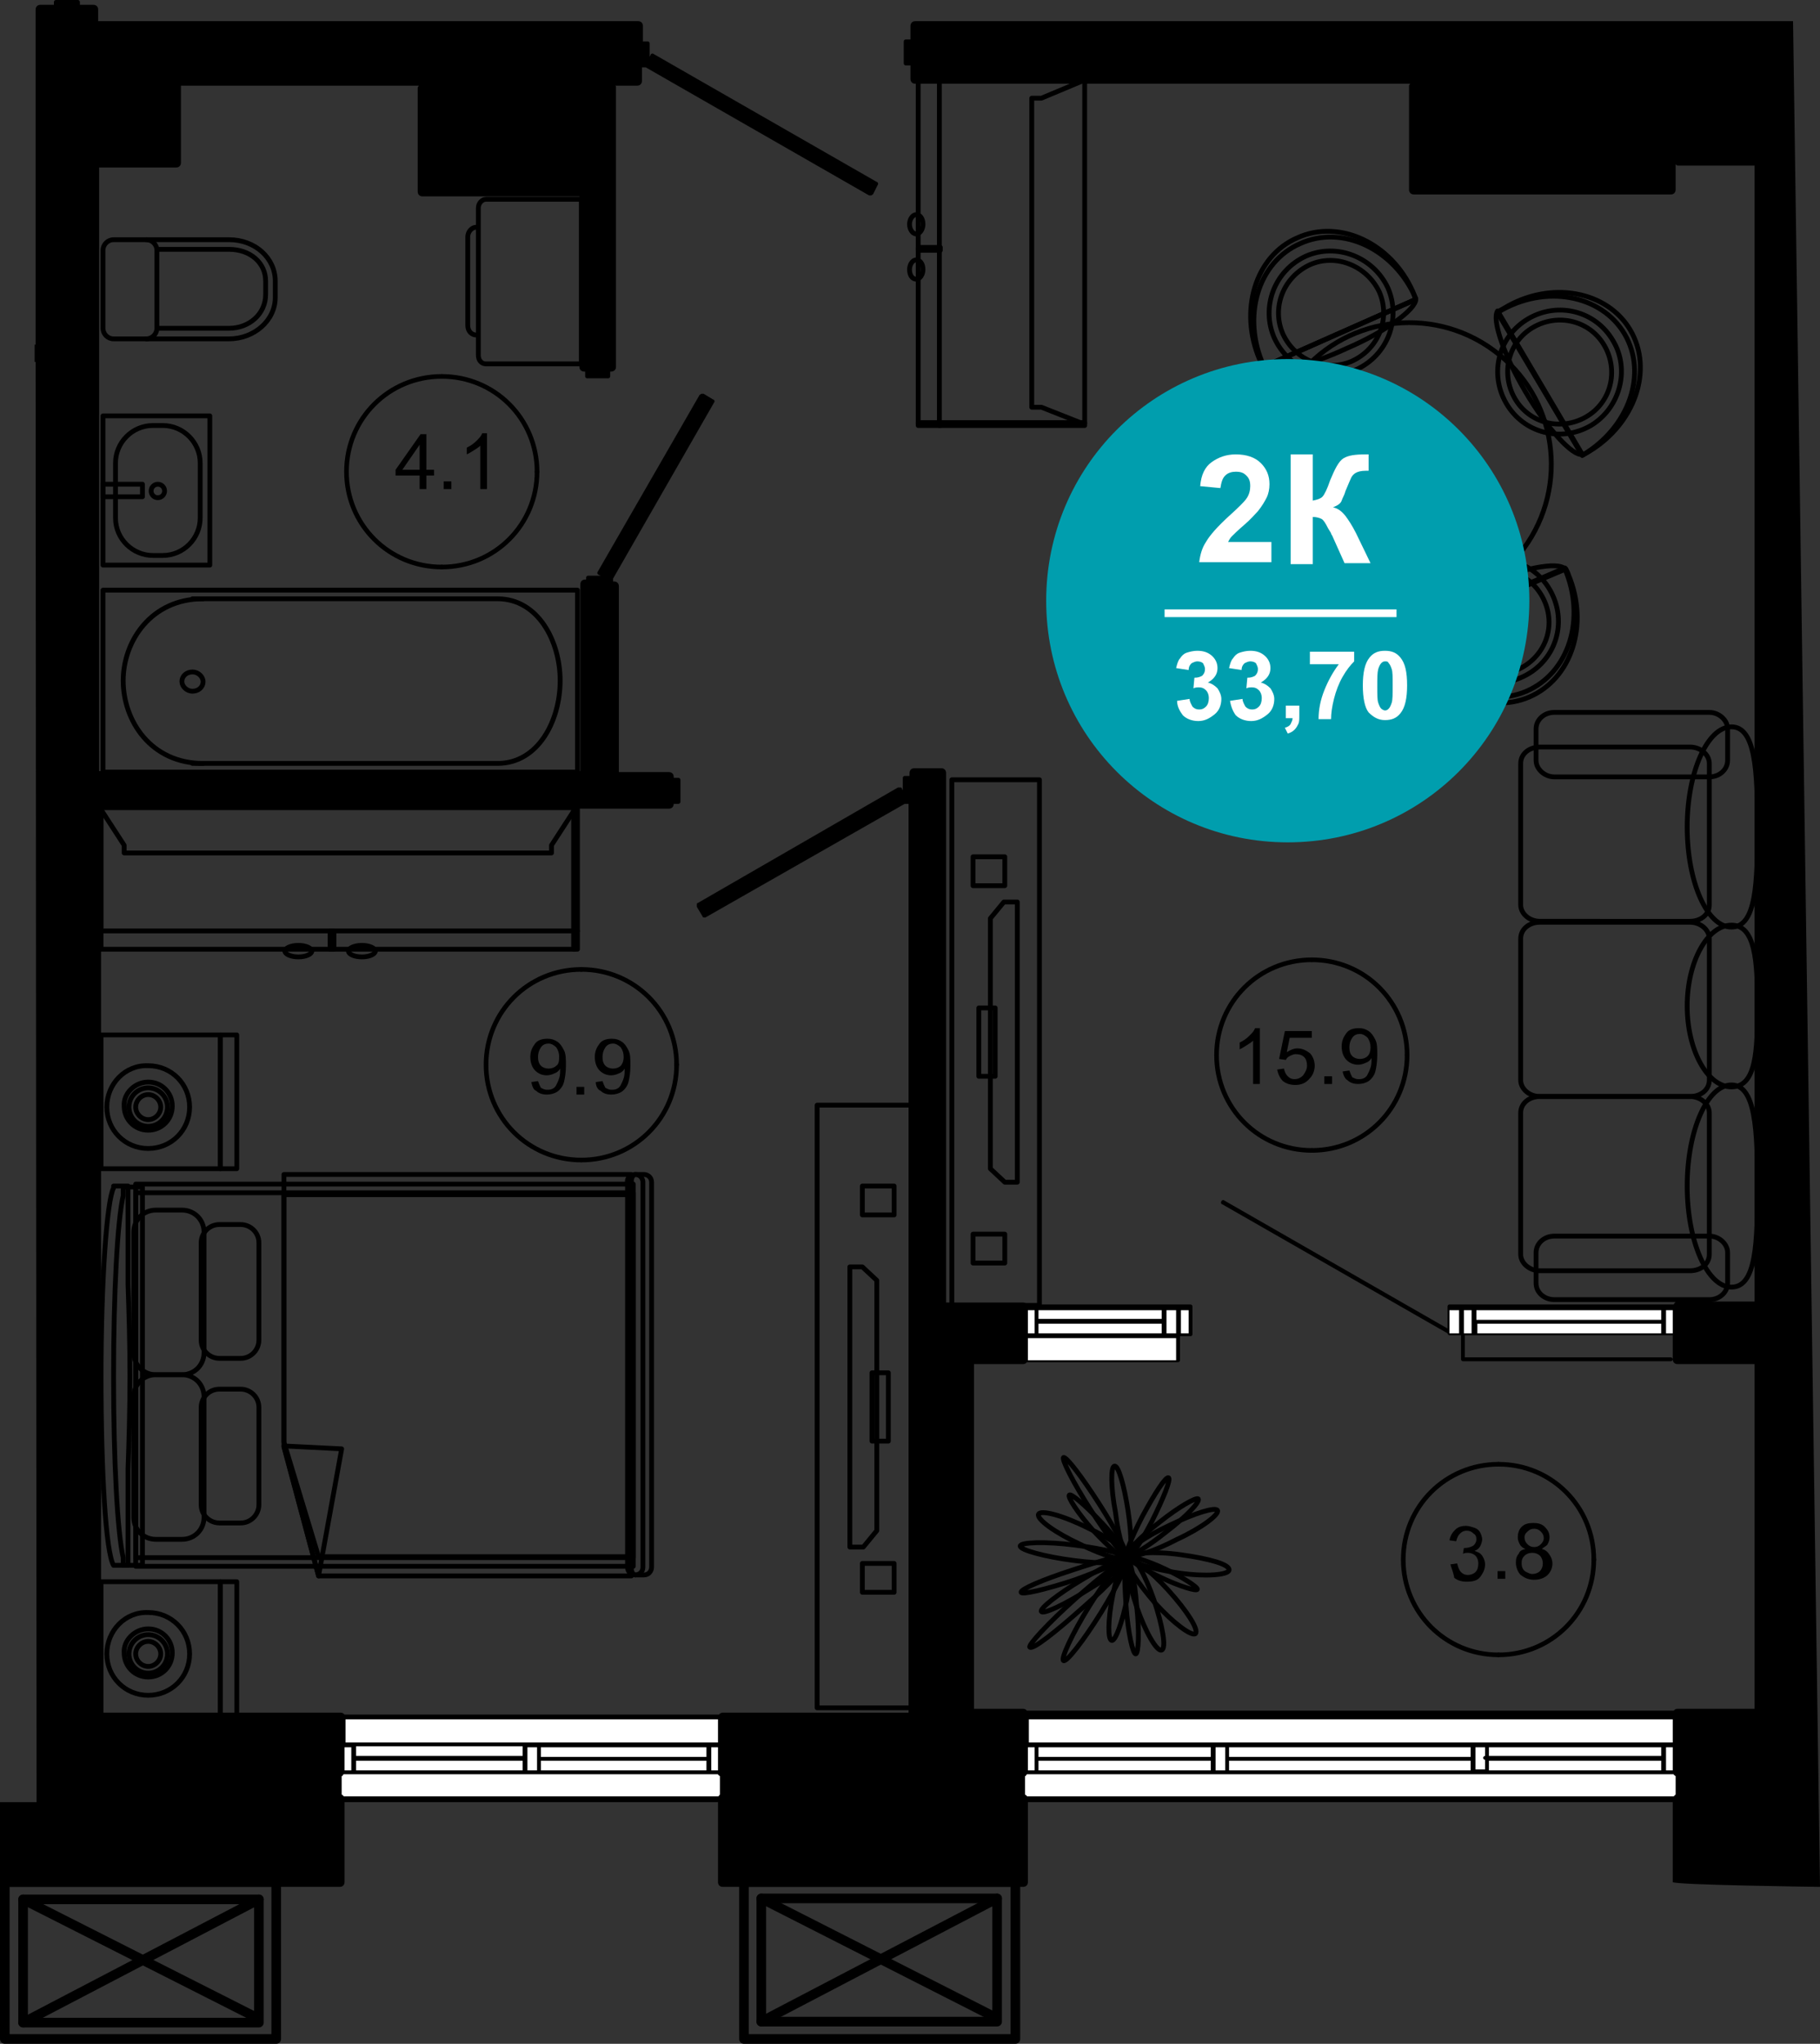 <?xml version="1.0" encoding="utf-8"?>
<!-- Generator: Adobe Illustrator 26.2.1, SVG Export Plug-In . SVG Version: 6.00 Build 0)  -->
<svg version="1.1" id="Слой_1" xmlns="http://www.w3.org/2000/svg" xmlns:xlink="http://www.w3.org/1999/xlink" x="0px" y="0px"
	 viewBox="0 0 189.1 212.3" style="enable-background:new 0 0 189.1 212.3;" xml:space="preserve">
<rect x="0" y="0" width="189.1" height="212.3" fill="#333333" stroke="none"/>
<style type="text/css">
	.st0{fill:none;stroke:#000000;stroke-width:0.5;stroke-linecap:round;stroke-linejoin:round;stroke-miterlimit:10;}
	.st1{fill:#FFFFFF;}
	.st2{fill:none;stroke:#000000;stroke-width:0.48;stroke-linecap:round;stroke-linejoin:round;stroke-miterlimit:10;}
	.st3{fill:none;stroke:#000000;stroke-linecap:round;stroke-linejoin:round;stroke-miterlimit:10;}
	.st4{fill:#009EAE;}
	.st5{enable-background:new    ;}
</style>
<path d="M3.7,35.2l0.1,152H0v8.3c0,0.3,0.2,0.5,0.5,0.5h34.8c0.3,0,0.5-0.2,0.5-0.5v-8.3h38.8v8.3c0,0.3,0.2,0.5,0.5,0.5h31.2
	c0.3,0,0.5-0.2,0.5-0.5v-8.3h67v8.3c0,0.3,15,0.5,15.3,0.5L186.3,2.2H95.1c-0.3,0-0.5,0.2-0.5,0.5v1.4h-0.5c-0.1,0-0.2,0.1-0.2,0.2
	v2.3c0,0.1,0.1,0.2,0.2,0.2h0.5v1.4c0,0.3,0.2,0.5,0.5,0.5h51.4c0,0.1-0.1,0.1-0.1,0.2v10.8c0,0.3,0.2,0.5,0.5,0.5h26.7
	c0.3,0,0.5-0.2,0.5-0.5v-2.6c0.1,0,0.1,0.1,0.2,0.1h8v118h-8c-0.2,0-0.3,0.1-0.4,0.3h-1h-19.6H152l0,0l0,0h-1.4
	c-0.1,0-0.2,0.1-0.2,0.2v2.3l-23.2-13.3c-0.1-0.1-0.3,0-0.3,0.1c-0.1,0.1,0,0.3,0.1,0.3l23.4,13.4l0,0c0,0.1,0.1,0.2,0.2,0.2h1.2
	v2.5c0,0.1,0.1,0.2,0.2,0.2h21.6c0.1,0,0.2-0.1,0.2-0.2s-0.1-0.2-0.2-0.2h-21.4v-2.3h1.1h19.6h0.9v2.5c0,0.3,0.2,0.5,0.5,0.5h8v35.8
	h-8c-0.2,0-0.3,0.1-0.4,0.2h-67.2c-0.1-0.1-0.2-0.2-0.4-0.2h-5.1v-35.8h5.1c0.2,0,0.3-0.1,0.4-0.2h15.7c0.1,0,0.2-0.1,0.2-0.2v-2.5
	h1.1c0.1,0,0.2-0.1,0.2-0.2v-2.9c0-0.1-0.1-0.2-0.2-0.2h-1.3l0,0h-15.7c-0.1-0.1-0.2-0.2-0.4-0.2h-8V80.5c0,0,0,0,0-0.1
	c0,0,0,0,0-0.1c0-0.3-0.2-0.5-0.5-0.5H95c-0.3,0-0.5,0.2-0.5,0.5c0,0,0,0,0,0.1c0,0,0,0,0,0.1v0.1H94c-0.1,0-0.2,0.1-0.2,0.2v1.3
	l-0.1-0.2c0-0.1-0.1-0.1-0.2-0.1c-0.1,0-0.1,0-0.2,0l-20.8,12c-0.1,0-0.1,0.1-0.1,0.2s0,0.1,0,0.2l0.6,1c0,0.1,0.1,0.1,0.2,0.1h0.1
	L94,83.5h0.4v52.4v42H83.6h-8.5c-0.2,0-0.3,0.1-0.4,0.2H35.8c-0.1-0.1-0.2-0.2-0.4-0.2H10.5V84h59c0.3,0,0.5-0.2,0.5-0.5h0.5
	c0.1,0,0.2-0.1,0.2-0.2V81c0-0.1-0.1-0.2-0.2-0.2H70v-0.1c0-0.3-0.2-0.5-0.5-0.5h-1.9h-3.3V60.9c0-0.3-0.2-0.5-0.5-0.5h-0.1v-0.3
	l10.5-18.3c0.1-0.1,0-0.3-0.1-0.3l-1-0.6c-0.1,0-0.1,0-0.2,0c-0.1,0-0.1,0.1-0.2,0.1L62.1,59.4c-0.1,0.1,0,0.3,0.1,0.3l0.2,0.1h-1.3
	c-0.1,0-0.2,0.1-0.2,0.2v0.2h-0.1c-0.3,0-0.5,0.2-0.5,0.5v19.4h-50V17.4h8c0.3,0,0.5-0.2,0.5-0.5v-8h24.7c0,0.1-0.1,0.1-0.1,0.2
	v10.8c0,0.3,0.2,0.5,0.5,0.5h16.3v17.7c0,0.3,0.2,0.5,0.5,0.5h0.1v0.5c0,0.1,0.1,0.2,0.2,0.2h2.2c0.1,0,0.2-0.1,0.2-0.2v-0.5h0.1
	c0.3,0,0.5-0.2,0.5-0.5V19.9V9.1c0-0.1,0-0.2-0.1-0.2h2.3c0.3,0,0.5-0.2,0.5-0.5V7h0.4l23.2,13.3h0.1c0,0,0,0,0.1,0s0.1-0.1,0.2-0.1
	l0.5-1c0.1-0.1,0-0.3-0.1-0.3L67.9,5.6c-0.1-0.1-0.3,0-0.3,0.1l-0.1,0.2V4.5c0-0.1-0.1-0.2-0.2-0.2h-0.5V2.7c0-0.3-0.2-0.5-0.5-0.5
	H10.2V1c0-0.3-0.2-0.5-0.5-0.5H8.3V0.2C8.3,0.1,8.2,0,8.1,0H5.8C5.7,0,5.6,0.1,5.6,0.2v0.3H4.2C3.9,0.5,3.7,0.7,3.7,1v1.7V35.2v0.1"
	/>
<g>
	<g>
		<path class="st0" d="M117.2,161.5c-0.2-0.3,1.2-1.8,3.3-3.4c2-1.6,3.8-2.6,4-2.4c0.2,0.3-1.2,1.8-3.3,3.4
			C119.2,160.7,117.4,161.8,117.2,161.5L117.2,161.5z"/>
		<path class="st0" d="M117.2,161.5c0.4,0.1,0.3,2.1-0.1,4.6c-0.5,2.4-1.2,4.4-1.6,4.3c-0.4-0.1-0.4-2.1,0.1-4.6
			C116.1,163.3,116.8,161.4,117.2,161.5L117.2,161.5z"/>
		<path class="st0" d="M110.5,151.4c0.3-0.1,1.9,2,3.7,4.8s3,5.2,2.8,5.4c-0.3,0.1-1.9-2-3.7-4.8C111.5,154,110.3,151.6,110.5,151.4
			L110.5,151.4z"/>
		<path class="st0" d="M117.3,161.7c0.5-0.2,1.7,1.9,2.6,4.5c0.9,2.7,1.3,5,0.8,5.2s-1.7-1.9-2.6-4.5
			C117.2,164.2,116.8,161.9,117.3,161.7L117.3,161.7z"/>
		<path class="st0" d="M115.8,152.3c0.4-0.1,1,2,1.4,4.6s0.4,4.8,0,4.9c-0.3,0-1-2.1-1.3-4.7C115.4,154.5,115.4,152.3,115.8,152.3
			L115.8,152.3z"/>
		<path class="st0" d="M107.9,157.3c0.2-0.5,2.5,0.1,5.1,1.4c2.6,1.2,4.5,2.6,4.3,3.1s-2.5-0.1-5.1-1.4
			C109.6,159.2,107.7,157.8,107.9,157.3L107.9,157.3z"/>
		<path class="st0" d="M117.3,161.8c0.2,0.3-1.7,1.8-4.2,3.3c-2.5,1.6-4.7,2.6-4.9,2.3c-0.2-0.3,1.7-1.8,4.2-3.3
			S117.1,161.5,117.3,161.8L117.3,161.8z"/>
		<path class="st0" d="M117.4,161.8c0.1-0.2,1.8,0.3,3.7,1.2c1.9,0.9,3.4,1.9,3.3,2.1c-0.1,0.2-1.8-0.3-3.7-1.2
			C118.8,163,117.3,162.1,117.4,161.8L117.4,161.8z"/>
		<path class="st0" d="M117.4,161.4c-0.2-0.5,1.6-1.8,4.2-3c2.5-1.2,4.7-1.9,4.9-1.5s-1.6,1.8-4.2,3
			C119.8,161.2,117.6,161.9,117.4,161.4L117.4,161.4z"/>
		<path class="st0" d="M117.2,162c0.2,0.2-1.8,2.5-4.7,5c-2.8,2.5-5.2,4.4-5.5,4.1c-0.2-0.2,1.9-2.5,4.7-5
			C114.5,163.6,117,161.7,117.2,162L117.2,162z"/>
		<path class="st0" d="M106,160.6c0-0.4,2.6-0.5,5.7-0.1c3.1,0.4,5.6,1,5.6,1.5c-0.1,0.4-2.6,0.5-5.7,0.1
			C108.5,161.7,106,161,106,160.6L106,160.6z"/>
		<path class="st0" d="M117.2,162c0.4-0.3,2.3,1.1,4.2,3.2s3.2,4.1,2.8,4.5c-0.4,0.3-2.3-1.1-4.2-3.2
			C118.1,164.3,116.8,162.3,117.2,162L117.2,162z"/>
		<path class="st0" d="M121.4,153.5c0.3,0.1-0.5,2.1-1.7,4.5c-1.2,2.3-2.4,4.1-2.7,4s0.5-2.2,1.7-4.5
			C120,155.1,121.1,153.4,121.4,153.5L121.4,153.5z"/>
		<path class="st0" d="M117.5,161.8c0-0.5,2.4-0.7,5.2-0.3c2.9,0.4,5.1,1,5,1.6c-0.1,0.5-2.4,0.7-5.2,0.3
			C119.7,163,117.4,162.3,117.5,161.8L117.5,161.8z"/>
		<path class="st0" d="M111.1,155.3c0.2-0.2,1.7,1.1,3.4,2.9s2.8,3.5,2.6,3.7c-0.3,0.2-1.8-1.1-3.5-2.9
			C112,157.2,110.9,155.5,111.1,155.3L111.1,155.3z"/>
		<path class="st0" d="M110.5,172.5c-0.3-0.2,0.9-2.8,2.7-5.7c1.8-2.9,3.6-5.2,3.9-5c0.3,0.2-0.9,2.8-2.7,5.7
			C112.6,170.4,110.8,172.7,110.5,172.5L110.5,172.5z"/>
		<path class="st0" d="M117.1,161.8c0.3,0,0.8,2.2,1,5c0.3,2.7,0.2,5-0.1,5s-0.8-2.2-1-5C116.8,164.1,116.8,161.9,117.1,161.8
			L117.1,161.8z"/>
		<path class="st0" d="M117,161.7c0.1,0.3-2.3,1.3-5.3,2.4c-3,1-5.6,1.6-5.6,1.3c-0.1-0.3,2.2-1.3,5.3-2.3
			C114.4,162.1,116.9,161.4,117,161.7L117,161.7z"/>
	</g>
	<g>
		<g>
			<path class="st0" d="M98.9,135.6V81h9.1v54.6H98.9z"/>
		</g>
		<g>
			<path class="st0" d="M101.1,92v-3h3.3v3H101.1z"/>
		</g>
		<g>
			<path class="st0" d="M101.1,131.2v-3h3.3v3H101.1z"/>
		</g>
		<g>
			<path class="st0" d="M101.7,111.8v-7.1h1.7v7.1H101.7z"/>
		</g>
		<path class="st0" d="M104.4,122.8h1.3V93.7h-1.4l-1.4,1.7v26L104.4,122.8z"/>
	</g>
	<g>
		<g>
			<path class="st0" d="M95,114.8v62.6H84.9v-62.6H95z"/>
		</g>
		<g>
			<path class="st0" d="M92.9,162.4v3h-3.3v-3H92.9z"/>
		</g>
		<g>
			<path class="st0" d="M92.9,123.2v3h-3.3v-3H92.9z"/>
		</g>
		<g>
			<path class="st0" d="M92.3,142.6v7.1h-1.7v-7.1H92.3z"/>
		</g>
		<path class="st0" d="M89.6,131.6h-1.3v29.1h1.4l1.4-1.7v-26L89.6,131.6z"/>
	</g>
	<g>
		<g>
			<polygon class="st0" points="59.7,98.6 59.7,98.6 10.5,98.6 10.5,98.6 10.5,96.7 10.5,84.1 12.9,87.8 12.9,88.6 57.3,88.6 
				57.3,87.8 59.7,84.1 59.7,96.7 			"/>
			<g>
				<rect x="10.5" y="83.9" class="st0" width="49.3" height="12.8"/>
			</g>
		</g>
		<rect x="34.3" y="96.7" class="st0" width="0.4" height="1.9"/>
		<rect x="59.6" y="96.7" class="st0" width="0.4" height="1.9"/>
		<rect x="59.6" y="83.9" class="st0" width="0.4" height="12.8"/>
		<path class="st0" d="M32.4,98.8c0-0.3-0.6-0.6-1.4-0.6c-0.8,0-1.4,0.3-1.4,0.6c0,0.3,0.6,0.6,1.4,0.6S32.4,99.1,32.4,98.8z"/>
		<path class="st0" d="M39,98.8c0-0.3-0.6-0.6-1.4-0.6c-0.8,0-1.4,0.3-1.4,0.6c0,0.3,0.6,0.6,1.4,0.6C38.4,99.4,39,99.1,39,98.8z"/>
	</g>
	<g>
		<g>
			<polygon class="st0" points="95.4,44 95.4,44 95.4,8.4 95.4,8.4 97.6,8.4 112.5,8.4 108.2,10.2 107.2,10.2 107.2,42.3 
				108.2,42.3 112.5,44 97.6,44 			"/>
			<g>
				<rect x="97.6" y="8.4" class="st0" width="15.1" height="35.6"/>
			</g>
		</g>
		<rect x="95.4" y="25.7" class="st0" width="2.3" height="0.3"/>
		<rect x="95.4" y="43.9" class="st0" width="2.3" height="0.3"/>
		<rect x="97.6" y="43.9" class="st0" width="15.1" height="0.3"/>
		<path class="st0" d="M95.2,24.3c0.4,0,0.7-0.5,0.7-1c0-0.6-0.3-1-0.7-1s-0.7,0.5-0.7,1C94.5,23.8,94.8,24.3,95.2,24.3z"/>
		<path class="st0" d="M95.2,29c0.4,0,0.7-0.5,0.7-1c0-0.6-0.3-1-0.7-1s-0.7,0.5-0.7,1C94.5,28.6,94.8,29,95.2,29z"/>
	</g>
	<g>
		<g>
			<path class="st0" d="M11.8,123.2v0.2c-0.7,1.3-1.3,9.6-1.3,19.6s0.5,18.3,1.3,19.6l0,0h1.5v-10c0.1-2.8,0.2-6.1,0.2-9.6
				s-0.1-6.7-0.2-9.6v-10.2H11.8z"/>
			<path class="st0" d="M12.8,124.2c-0.6,2.6-1,10-1,18.8s0.4,16.2,1,18.8v0.8h2v-39.3h-2V124.2z"/>
			<rect x="14.1" y="123" class="st0" width="51.7" height="39.7"/>
			<rect x="14.1" y="123.9" class="st0" width="51.7" height="37.9"/>
			<path class="st0" d="M66,122c-0.3,0-0.6,0.8-0.6,1.7v38.2c0,1,0.3,1.7,0.6,1.7h0.9l0,0l0,0c0.5,0,0.8-0.4,0.8-0.8v-40
				c0-0.5-0.4-0.8-0.8-0.8l0,0l0,0L66,122L66,122z"/>
			<path class="st0" d="M66,122c0.5,0,0.8,0.4,0.8,0.8v40c0,0.5-0.4,0.8-0.8,0.8l0,0c-0.5,0-0.8-0.4-0.8-0.8v-40
				C65.1,122.4,65.5,122,66,122L66,122z"/>
			<g>
				<path class="st0" d="M18.9,142.8c1.3,0,2.3,1,2.3,2.3v12.5c0,1.3-1,2.3-2.3,2.3h-2.7c-1.3,0-2.3-1-2.3-2.3v-12.5
					c0-1.3,1-2.3,2.3-2.3H18.9z"/>
			</g>
			<g>
				<path class="st0" d="M25,144.3c1,0,1.9,0.8,1.9,1.9v10.1c0,1-0.8,1.9-1.9,1.9h-2.2c-1,0-1.9-0.8-1.9-1.9v-10.1
					c0-1,0.8-1.9,1.9-1.9H25z"/>
			</g>
			<g>
				<path class="st0" d="M18.9,125.7c1.3,0,2.3,1,2.3,2.3v12.5c0,1.3-1,2.3-2.3,2.3h-2.7c-1.3,0-2.3-1-2.3-2.3V128
					c0-1.3,1-2.3,2.3-2.3H18.9z"/>
			</g>
			<g>
				<path class="st0" d="M25,127.2c1,0,1.9,0.8,1.9,1.9v10.1c0,1-0.8,1.9-1.9,1.9h-2.2c-1,0-1.9-0.8-1.9-1.9v-10.1
					c0-1,0.8-1.9,1.9-1.9H25z"/>
			</g>
			<polygon class="st0" points="65.6,122 65.6,163.7 33.1,163.7 29.5,150.3 29.5,122 			"/>
			<polygon class="st0" points="65.6,124.1 65.6,161.7 33.1,161.7 29.5,149.8 29.5,124.1 			"/>
			<polygon class="st0" points="33.1,163.7 33.1,163.7 29.5,150.2 35.5,150.5 			"/>
		</g>
		<g>
			<rect x="10.5" y="107.5" class="st0" width="12.4" height="13.9"/>
			<rect x="22.9" y="107.5" class="st0" width="1.7" height="13.9"/>
			<g>
				<path class="st0" d="M15.4,112.4c1.4,0,2.5,1.1,2.5,2.5s-1.1,2.5-2.5,2.5s-2.5-1.1-2.5-2.5C12.8,113.6,14,112.4,15.4,112.4z"/>
				<path class="st0" d="M11.1,115c0,2.4,1.9,4.3,4.3,4.3s4.3-1.9,4.3-4.3s-1.9-4.3-4.3-4.3C13,110.6,11.1,112.6,11.1,115z
					 M17.4,115c0,1.1-0.9,2-2,2s-2-0.9-2-2s0.9-2,2-2S17.4,113.9,17.4,115z"/>
				<path class="st0" d="M15.4,113.7c0.7,0,1.3,0.6,1.3,1.3c0,0.7-0.6,1.3-1.3,1.3c-0.7,0-1.3-0.6-1.3-1.3S14.7,113.7,15.4,113.7z"
					/>
			</g>
		</g>
		<g>
			<rect x="10.5" y="164.3" class="st0" width="12.4" height="13.9"/>
			<rect x="22.9" y="164.3" class="st0" width="1.7" height="13.9"/>
			<g>
				<path class="st0" d="M15.4,169.2c1.4,0,2.5,1.1,2.5,2.5s-1.1,2.5-2.5,2.5s-2.5-1.1-2.5-2.5C12.8,170.4,14,169.2,15.4,169.2z"/>
				<path class="st0" d="M11.1,171.8c0,2.4,1.9,4.3,4.3,4.3s4.3-1.9,4.3-4.3s-1.9-4.3-4.3-4.3C13,167.4,11.1,169.4,11.1,171.8z
					 M17.4,171.8c0,1.1-0.9,2-2,2s-2-0.9-2-2s0.9-2,2-2S17.4,170.7,17.4,171.8z"/>
				<path class="st0" d="M15.4,170.5c0.7,0,1.3,0.6,1.3,1.3c0,0.7-0.6,1.3-1.3,1.3c-0.7,0-1.3-0.6-1.3-1.3S14.7,170.5,15.4,170.5z"
					/>
			</g>
		</g>
	</g>
	<g>
		<g>
			<path class="st0" d="M160,132c-1.1,0-2-0.8-2-1.7v-14.7c0-1,0.9-1.7,2-1.7h15.6c1.1,0,2,0.8,2,1.7v14.7c0,1-0.9,1.7-2,1.7H160z"
				/>
		</g>
		<g>
			<path class="st0" d="M160,113.9c-1.1,0-2-0.8-2-1.7V97.5c0-1,0.9-1.7,2-1.7h15.6c1.1,0,2,0.8,2,1.7v14.7c0,1-0.9,1.7-2,1.7H160z"
				/>
		</g>
		<g>
			<path class="st0" d="M160,95.7c-1.1,0-2-0.8-2-1.7V79.3c0-1,0.9-1.7,2-1.7h15.6c1.1,0,2,0.8,2,1.7V94c0,1-0.9,1.7-2,1.7H160z"/>
		</g>
		<g>
			<path class="st0" d="M161.5,135c-1,0-1.9-0.7-1.9-1.7v-3.2c0-0.9,0.8-1.7,1.9-1.7h16.1c1,0,1.9,0.8,1.9,1.7v3.2
				c0,0.9-0.8,1.7-1.9,1.7H161.5z"/>
		</g>
		<g>
			<path class="st0" d="M161.5,80.7c-1,0-1.9-0.8-1.9-1.7v-3.3c0-0.9,0.8-1.7,1.9-1.7h16.1c1,0,1.9,0.8,1.9,1.7V79
				c0,0.9-0.8,1.7-1.9,1.7H161.5z"/>
		</g>
		<g>
			<path class="st0" d="M179.9,133.7c-2.5,0-4.6-4.7-4.6-10.5c0-5.8,2.1-10.5,4.6-10.5s2.7,4.7,2.7,10.5
				C182.6,129,182.5,133.7,179.9,133.7z"/>
		</g>
		<g>
			<path class="st0" d="M179.9,112.9c-2.5,0-4.6-3.8-4.6-8.4s2.1-8.4,4.6-8.4s2.7,3.8,2.7,8.4S182.5,112.9,179.9,112.9z"/>
		</g>
		<g>
			<path class="st0" d="M179.9,96.3c-2.5,0-4.6-4.6-4.6-10.4c0-5.7,2.1-10.4,4.6-10.4s2.7,4.6,2.7,10.4
				C182.6,91.6,182.5,96.3,179.9,96.3z"/>
		</g>
	</g>
	<g>
		<g>
			<path class="st0" d="M10.7,61.3v18.9H60V61.3H10.7z"/>
		</g>
		<g>
			<path class="st0" d="M20,62.2h31.7c4.2,0,6.5,4.4,6.5,8.5c0,4.2-2.3,8.6-6.5,8.6H20"/>
		</g>
		<g>
			<path class="st0" d="M21.1,79.3c-5.4,0-8.3-4.4-8.3-8.6c0-4.1,2.9-8.5,8.3-8.5"/>
		</g>
		<g>
			<path class="st0" d="M18.9,70.8c0-0.6,0.5-1,1.1-1s1.1,0.5,1.1,1c0,0.6-0.5,1-1.1,1S18.9,71.3,18.9,70.8z"/>
		</g>
	</g>
	<g>
		<g>
			<path class="st0" d="M15.2,24.9h8.6c2.7,0,4.8,1.9,4.8,4.3v1.7c0,2.4-2.2,4.3-4.8,4.3h-8.6"/>
		</g>
		<g>
			<path class="st0" d="M16.3,26v8.1c0,0.6-0.5,1.1-1.1,1.1h-3.4c-0.6,0-1.1-0.5-1.1-1.1V26c0-0.6,0.5-1.1,1.1-1.1h3.4
				C15.8,24.9,16.3,25.4,16.3,26z"/>
		</g>
		<g>
			<path class="st0" d="M16.4,25.9h7.4c2.2,0,3.8,1.4,3.8,3.3v1.4c0,2-1.7,3.5-3.8,3.5h-7.4"/>
		</g>
	</g>
	<g>
		<rect x="10.7" y="43.2" class="st0" width="11.1" height="15.5"/>
		<path class="st0" d="M20.8,48.1v5.7c0,2.1-1.7,3.9-3.9,3.9h-1c-2.1,0-3.9-1.7-3.9-3.9v-5.7c0-2.1,1.7-3.9,3.9-3.9h1
			C19.1,44.2,20.8,46,20.8,48.1z"/>
		<ellipse class="st0" cx="16.4" cy="51" rx="0.7" ry="0.7"/>
		<rect x="10.7" y="50.3" class="st0" width="4.1" height="1.3"/>
	</g>
	<g>
		<g>
			<path class="st0" d="M49.7,36.9V21.6c0-0.5,0.4-0.9,0.8-0.9h9.9v17.1h-9.9C50,37.8,49.7,37.4,49.7,36.9z"/>
		</g>
		<g>
			<path class="st0" d="M49.5,34.8c-0.5,0-0.9-0.4-0.9-1v-9.2c0-0.5,0.4-1,0.9-1"/>
		</g>
	</g>
</g>
<g>
	<g>
		<path class="st0" d="M154,60.8c-4.2,1.8-7.3,3.9-7.3,5l15.9-6.7C161.9,58.3,158.1,59,154,60.8z"/>
		<path class="st0" d="M158.9,72.4c4.4-1.9,6.2-7.5,4.1-12.6c-0.1-0.3-0.2-0.5-0.3-0.7l-15.9,6.7c0.1,0.3,0.2,0.5,0.3,0.8
			C149.2,71.7,154.5,74.3,158.9,72.4z"/>
		<path class="st0" d="M146.7,65.8v0.1c2.2,5.1,7.5,7.8,11.9,5.9s6.2-7.5,4-12.7V59L146.7,65.8z"/>
		<path class="st0" d="M149.6,67c-1.4-3.3,0.1-7,3.4-8.4s7,0.1,8.4,3.4s-0.1,7-3.4,8.4C154.8,71.8,151,70.3,149.6,67z"/>
		<path class="st0" d="M150.5,66.7c-1.2-2.8,0.1-5.9,2.9-7.1s5.9,0.1,7.1,2.9s-0.1,5.9-2.9,7.1C154.9,70.7,151.7,69.4,150.5,66.7z"
			/>
	</g>
	<g>
		<path class="st0" d="M133.8,55.9c-2-4.1-4.4-7-5.4-6.9l7.7,15.4C136.8,63.7,135.8,60,133.8,55.9z"/>
		<path class="st0" d="M122.5,61.6c2.1,4.3,7.9,5.7,12.9,3.3c0.2-0.1,0.5-0.3,0.7-0.4l-7.7-15.4c-0.3,0.1-0.5,0.2-0.8,0.3
			C122.6,51.8,120.3,57.3,122.5,61.6z"/>
		<path class="st0" d="M128.4,49C128.3,49,128.3,49,128.4,49c-5.1,2.5-7.4,8-5.3,12.3c2.1,4.3,7.9,5.7,12.9,3.2c0,0,0.1,0,0.1-0.1
			L128.4,49z"/>
		<path class="st0" d="M127.3,52c3.2-1.6,7-0.3,8.6,2.9c1.6,3.2,0.3,7-2.9,8.6s-7,0.3-8.6-2.9C122.8,57.5,124.1,53.6,127.3,52z"/>
		<path class="st0" d="M127.7,52.9c2.7-1.3,5.9-0.2,7.3,2.4c1.3,2.7,0.2,5.9-2.4,7.3c-2.7,1.3-5.9,0.2-7.3-2.4
			C123.9,57.5,125,54.2,127.7,52.9z"/>
	</g>
	<g>
		<path class="st0" d="M139.9,36.2c4.2-1.8,7.2-4.1,7.2-5.1l-15.8,7C132.1,38.9,135.8,38.1,139.9,36.2z"/>
		<path class="st0" d="M134.8,24.7c-4.4,1.9-6.1,7.6-3.9,12.7c0.1,0.3,0.2,0.5,0.4,0.7l15.8-7c-0.1-0.3-0.2-0.5-0.3-0.8
			C144.6,25.3,139.2,22.7,134.8,24.7z"/>
		<path class="st0" d="M147.1,31.1V31c-2.2-5.1-7.6-7.7-12-5.7c-4.4,1.9-6.1,7.6-3.8,12.7v0.1L147.1,31.1z"/>
		<path class="st0" d="M144.2,29.9c1.4,3.2,0,7-3.3,8.5c-3.2,1.4-7,0-8.5-3.3c-1.4-3.2,0-7,3.3-8.5
			C138.9,25.2,142.7,26.7,144.2,29.9z"/>
		<path class="st0" d="M143.3,30.3c1.2,2.7,0,5.9-2.8,7.2c-2.7,1.2-5.9,0-7.2-2.8c-1.2-2.7,0-5.9,2.8-7.2
			C138.8,26.3,142,27.6,143.3,30.3z"/>
	</g>
	<g>
		<path class="st0" d="M158.5,40.7c2.3,3.9,4.9,6.7,5.9,6.5l-8.8-14.9C155,33.2,156.2,36.8,158.5,40.7z"/>
		<path class="st0" d="M169.4,34.3c-2.4-4.1-8.3-5.2-13.1-2.3c-0.2,0.1-0.5,0.3-0.7,0.4l8.8,14.9c0.2-0.1,0.5-0.3,0.7-0.4
			C169.9,44,171.8,38.4,169.4,34.3z"/>
		<path class="st0" d="M164.4,47.3C164.5,47.3,164.5,47.2,164.4,47.3c4.9-2.9,6.8-8.5,4.4-12.6s-8.3-5.2-13.1-2.3c0,0-0.1,0-0.1,0.1
			L164.4,47.3z"/>
		<path class="st0" d="M165.3,44.2c-3.1,1.8-7,0.8-8.8-2.3c-1.8-3.1-0.8-7,2.3-8.8c3.1-1.8,7-0.8,8.8,2.3
			C169.4,38.4,168.3,42.4,165.3,44.2z"/>
		<path class="st0" d="M164.8,43.3c-2.6,1.5-5.9,0.7-7.4-1.9s-0.7-5.9,1.9-7.4s5.9-0.7,7.4,1.9S167.4,41.8,164.8,43.3z"/>
	</g>
	<g>
		<path class="st0" d="M137.7,60.1c-6.6-4.8-7.9-14.1-3.1-20.6c4.8-6.6,14.1-7.9,20.6-3.1c6.6,4.8,7.9,14.1,3.1,20.6
			C153.5,63.5,144.2,64.9,137.7,60.1z"/>
	</g>
</g>
<path class="st1" d="M173.9,186.6h-67.2c0-0.1-0.1-0.1-0.2-0.2v-1.9c0.1,0,0.1-0.1,0.2-0.2h19.4h1.4h25.6h1.4h18.4h1
	c0,0.1,0.1,0.1,0.2,0.2v1.9C174,186.5,173.9,186.6,173.9,186.6z"/>
<path class="st1" d="M74.6,186.6H35.7c0-0.1-0.1-0.1-0.2-0.2v-1.9c0.1,0,0.1-0.1,0.2-0.2h1h17.8h1.4h17.7h1c0,0.1,0.1,0.1,0.2,0.2
	v1.9C74.7,186.5,74.7,186.6,74.6,186.6z"/>
<rect x="61.5" y="38.6" width="1.7" height="0.2"/>
<polygon points="63.3,59.6 62.8,59.3 73.1,41.4 73.6,41.7 "/>
<polygon points="63.2,60.3 61.5,60.3 61.5,60.2 63.2,60.3 "/>
<polygon class="st1" points="74.6,178.6 74.6,181 73.6,181 56,181 54.6,181 35.9,181 35.9,178.6 "/>
<polygon class="st1" points="122.2,141.3 106.8,141.3 106.8,139 107.7,139 121,139 122.2,139 "/>
<polygon class="st1" points="173.8,178.6 173.8,181 172.9,181 154.5,181 153.1,181 131.9,181 127.6,181 126.2,181 107.8,181 
	106.9,181 106.9,178.6 "/>
<rect x="153.5" y="137.5" class="st1" width="19.1" height="1"/>
<rect x="150.6" y="136.1" class="st1" width="1" height="2.4"/>
<rect x="152.1" y="136.1" class="st1" width="0.8" height="2.4"/>
<rect x="153.4" y="136.1" class="st1" width="19.2" height="1"/>
<rect x="173.1" y="136.1" class="st1" width="0.7" height="2.4"/>
<rect x="173.1" y="181.5" class="st1" width="0.7" height="2.4"/>
<rect x="154.7" y="182.9" class="st1" width="17.9" height="1"/>
<rect x="127.7" y="182.9" class="st1" width="25.1" height="1"/>
<rect x="107.9" y="182.9" class="st1" width="17.9" height="1"/>
<rect x="73.9" y="181.5" class="st1" width="0.7" height="2.4"/>
<rect x="56.2" y="182.9" class="st1" width="17.2" height="1"/>
<rect x="37" y="182.9" class="st1" width="17.3" height="1"/>
<rect x="35.8" y="181.5" class="st1" width="0.7" height="2.4"/>
<rect x="37" y="181.4" class="st1" width="17.3" height="1"/>
<rect x="54.8" y="181.5" class="st1" width="1" height="2.4"/>
<rect x="56.2" y="181.5" class="st1" width="17.2" height="1"/>
<rect x="106.8" y="181.5" class="st1" width="0.7" height="2.4"/>
<rect x="107.9" y="181.5" class="st1" width="17.9" height="1"/>
<rect x="126.3" y="181.5" class="st1" width="1" height="2.4"/>
<polygon class="st1" points="131.8,181.5 152.8,181.5 152.8,182.5 127.7,182.5 127.7,181.5 "/>
<path class="st1" d="M153.3,181.5h1v0.9c-0.1,0-0.2,0.1-0.2,0.2s0.1,0.2,0.2,0.2v1h-1V181.5z"/>
<rect x="154.7" y="181.5" class="st1" width="17.9" height="0.9"/>
<rect x="94.3" y="4.6" width="0.2" height="1.8"/>
<rect x="107.9" y="137.5" class="st1" width="12.8" height="1"/>
<rect x="121.2" y="136.1" class="st1" width="1" height="2.4"/>
<rect x="107.9" y="136.1" class="st1" width="12.8" height="0.9"/>
<rect x="106.8" y="136.1" class="st1" width="0.7" height="2.4"/>
<rect x="122.7" y="136.1" class="st1" width="0.8" height="2.4"/>
<rect x="94.3" y="81.2" width="0.2" height="1.8"/>
<rect x="69.9" y="81.2" width="0.2" height="1.8"/>
<rect x="67" y="4.6" width="0.2" height="1.8"/>
<polygon points="8,0.5 6.2,0.5 6.2,0.4 8,0.5 "/>
<rect x="3.6" y="35.8" width="0.2" height="1.8"/>
<polygon points="93.7,83.1 73.3,94.7 73,94.2 93.3,82.5 "/>
<polygon points="67.8,6.6 68.1,6.1 90.8,19.2 90.5,19.7 "/>
<g>
	<path d="M55.2,112.4l0.7-0.1c0.1,0.3,0.2,0.5,0.3,0.7c0.2,0.1,0.4,0.2,0.6,0.2c0.2,0,0.4,0,0.6-0.1c0.2-0.1,0.3-0.2,0.4-0.4
		c0.1-0.2,0.2-0.4,0.3-0.7s0.1-0.6,0.1-0.9V111c-0.1,0.2-0.3,0.4-0.6,0.5c-0.2,0.1-0.5,0.2-0.8,0.2c-0.5,0-0.9-0.2-1.2-0.5
		s-0.5-0.8-0.5-1.4s0.2-1,0.5-1.4s0.8-0.5,1.3-0.5c0.4,0,0.7,0.1,1,0.3c0.3,0.2,0.5,0.5,0.7,0.9s0.2,0.9,0.2,1.6s-0.1,1.3-0.2,1.7
		s-0.4,0.8-0.7,1s-0.7,0.3-1.1,0.3c-0.4,0-0.8-0.1-1.1-0.4C55.4,113.2,55.3,112.8,55.2,112.4z M58.1,109.8c0-0.4-0.1-0.7-0.3-1
		c-0.2-0.2-0.5-0.4-0.8-0.4s-0.6,0.1-0.8,0.4s-0.3,0.6-0.3,1s0.1,0.7,0.3,0.9c0.2,0.2,0.5,0.3,0.8,0.3s0.6-0.1,0.8-0.3
		C58,110.6,58.1,110.3,58.1,109.8z"/>
	<path d="M59.9,113.7v-0.8h0.8v0.8H59.9z"/>
	<path d="M61.9,112.4l0.7-0.1c0.1,0.3,0.2,0.5,0.3,0.7c0.2,0.1,0.4,0.2,0.6,0.2c0.2,0,0.4,0,0.6-0.1c0.2-0.1,0.3-0.2,0.4-0.4
		c0.1-0.2,0.2-0.4,0.3-0.7s0.1-0.6,0.1-0.9V111c-0.1,0.2-0.3,0.4-0.6,0.5c-0.2,0.1-0.5,0.2-0.8,0.2c-0.5,0-0.9-0.2-1.2-0.5
		s-0.5-0.8-0.5-1.4s0.2-1,0.5-1.4s0.8-0.5,1.3-0.5c0.4,0,0.7,0.1,1,0.3c0.3,0.2,0.5,0.5,0.7,0.9s0.2,0.9,0.2,1.6s-0.1,1.3-0.2,1.7
		s-0.4,0.8-0.7,1s-0.7,0.3-1.1,0.3c-0.4,0-0.8-0.1-1.1-0.4C62.1,113.2,61.9,112.8,61.9,112.4z M64.8,109.8c0-0.4-0.1-0.7-0.3-1
		c-0.2-0.2-0.5-0.4-0.8-0.4s-0.6,0.1-0.8,0.4s-0.3,0.6-0.3,1s0.1,0.7,0.3,0.9c0.2,0.2,0.5,0.3,0.8,0.3s0.6-0.1,0.8-0.3
		C64.6,110.6,64.8,110.3,64.8,109.8z"/>
</g>
<g>
	<path d="M43.6,50.8v-1.4h-2.5v-0.6l2.6-3.7h0.6v3.7h0.8v0.6h-0.8v1.4H43.6z M43.6,48.8v-2.6l-1.8,2.6H43.6z"/>
	<path d="M46.1,50.8V50h0.8v0.8H46.1z"/>
	<path d="M50.6,50.8h-0.7v-4.5c-0.2,0.2-0.4,0.3-0.7,0.5s-0.5,0.3-0.7,0.4v-0.7c0.4-0.2,0.7-0.4,1-0.7c0.3-0.3,0.5-0.5,0.6-0.8h0.5
		L50.6,50.8L50.6,50.8z"/>
</g>
<g>
	<path d="M130.9,112.6h-0.7v-4.5c-0.2,0.2-0.4,0.3-0.7,0.5s-0.5,0.3-0.7,0.4v-0.7c0.4-0.2,0.7-0.4,1-0.7c0.3-0.3,0.5-0.5,0.6-0.8
		h0.5L130.9,112.6L130.9,112.6z"/>
	<path d="M132.7,111.1l0.7-0.1c0.1,0.4,0.2,0.6,0.4,0.8c0.2,0.2,0.4,0.3,0.7,0.3s0.6-0.1,0.9-0.4c0.2-0.3,0.4-0.6,0.4-1
		s-0.1-0.7-0.3-0.9c-0.2-0.2-0.5-0.3-0.9-0.3c-0.2,0-0.4,0.1-0.6,0.2c-0.2,0.1-0.3,0.2-0.4,0.4l-0.7-0.1l0.6-2.9h2.8v0.7H134
		l-0.3,1.5c0.3-0.2,0.7-0.4,1.1-0.4c0.5,0,0.9,0.2,1.3,0.5c0.3,0.3,0.5,0.8,0.5,1.3s-0.2,1-0.5,1.3c-0.4,0.5-0.9,0.7-1.5,0.7
		c-0.5,0-0.9-0.1-1.3-0.4C133,112,132.8,111.6,132.7,111.1z"/>
	<path d="M137.6,112.6v-0.8h0.8v0.8H137.6z"/>
	<path d="M139.5,111.3l0.7-0.1c0.1,0.3,0.2,0.5,0.3,0.7c0.2,0.1,0.4,0.2,0.6,0.2c0.2,0,0.4,0,0.6-0.1c0.2-0.1,0.3-0.2,0.4-0.4
		c0.1-0.2,0.2-0.4,0.3-0.7s0.1-0.6,0.1-0.9v-0.1c-0.1,0.2-0.3,0.4-0.6,0.5c-0.2,0.1-0.5,0.2-0.8,0.2c-0.5,0-0.9-0.2-1.2-0.5
		s-0.5-0.8-0.5-1.4s0.2-1,0.5-1.4s0.8-0.5,1.3-0.5c0.4,0,0.7,0.1,1,0.3c0.3,0.2,0.5,0.5,0.7,0.9s0.2,0.9,0.2,1.6s-0.1,1.3-0.2,1.7
		s-0.4,0.8-0.7,1s-0.7,0.3-1.1,0.3c-0.4,0-0.8-0.1-1.1-0.4C139.8,112.1,139.6,111.8,139.5,111.3z M142.4,108.8c0-0.4-0.1-0.7-0.3-1
		c-0.2-0.2-0.5-0.4-0.8-0.4s-0.6,0.1-0.8,0.4s-0.3,0.6-0.3,1s0.1,0.7,0.3,0.9c0.2,0.2,0.5,0.3,0.8,0.3s0.6-0.1,0.8-0.3
		C142.3,109.5,142.4,109.2,142.4,108.8z"/>
</g>
<g>
	<path d="M150.7,162.5l0.7-0.1c0.1,0.4,0.2,0.7,0.4,0.9s0.4,0.3,0.7,0.3s0.6-0.1,0.8-0.3c0.2-0.2,0.3-0.5,0.3-0.9
		c0-0.3-0.1-0.6-0.3-0.8c-0.2-0.2-0.5-0.3-0.8-0.3c-0.1,0-0.3,0-0.5,0.1l0.1-0.6h0.1c0.3,0,0.6-0.1,0.8-0.2s0.4-0.4,0.4-0.7
		c0-0.3-0.1-0.5-0.3-0.6c-0.2-0.2-0.4-0.3-0.7-0.3s-0.5,0.1-0.7,0.3s-0.3,0.4-0.4,0.8l-0.7-0.1c0.1-0.5,0.3-0.8,0.6-1.1
		c0.3-0.3,0.7-0.4,1.1-0.4c0.3,0,0.6,0.1,0.9,0.2c0.3,0.1,0.5,0.3,0.6,0.5s0.2,0.5,0.2,0.7s-0.1,0.5-0.2,0.7s-0.3,0.4-0.6,0.5
		c0.3,0.1,0.6,0.2,0.8,0.5s0.3,0.6,0.3,0.9c0,0.5-0.2,0.9-0.5,1.3s-0.8,0.5-1.4,0.5c-0.5,0-0.9-0.1-1.3-0.4
		C151,163.3,150.8,162.9,150.7,162.5z"/>
	<path d="M155.6,164v-0.8h0.8v0.8H155.6z"/>
	<path d="M158.5,160.9c-0.3-0.1-0.5-0.3-0.6-0.5s-0.2-0.4-0.2-0.7c0-0.4,0.1-0.8,0.4-1.1c0.3-0.3,0.7-0.4,1.2-0.4s0.9,0.1,1.2,0.4
		c0.3,0.3,0.5,0.6,0.5,1.1c0,0.3-0.1,0.5-0.2,0.7s-0.4,0.3-0.6,0.5c0.4,0.1,0.6,0.3,0.8,0.6c0.2,0.3,0.3,0.6,0.3,0.9
		c0,0.5-0.2,0.9-0.5,1.2c-0.3,0.3-0.8,0.5-1.4,0.5s-1-0.2-1.4-0.5c-0.3-0.3-0.5-0.8-0.5-1.3c0-0.4,0.1-0.7,0.3-0.9
		C157.9,161.1,158.1,161,158.5,160.9z M158.1,162.3c0,0.2,0,0.4,0.1,0.6s0.2,0.3,0.4,0.4c0.2,0.1,0.4,0.2,0.6,0.2
		c0.3,0,0.6-0.1,0.8-0.3c0.2-0.2,0.3-0.5,0.3-0.8s-0.1-0.6-0.3-0.8c-0.2-0.2-0.5-0.3-0.8-0.3s-0.6,0.1-0.8,0.3
		S158.1,162,158.1,162.3z M158.4,159.7c0,0.3,0.1,0.5,0.3,0.7s0.4,0.3,0.7,0.3c0.3,0,0.5-0.1,0.7-0.3c0.2-0.2,0.3-0.4,0.3-0.6
		c0-0.3-0.1-0.5-0.3-0.7s-0.4-0.3-0.7-0.3c-0.3,0-0.5,0.1-0.7,0.3S158.4,159.4,158.4,159.7z"/>
</g>
<path class="st2" d="M55.8,49c0-5.5-4.4-9.9-9.9-9.9"/>
<path class="st2" d="M45.9,58.9c5.5,0,9.9-4.4,9.9-9.9"/>
<path class="st2" d="M45.9,39.1c-5.5,0-9.9,4.4-9.9,9.9s4.4,9.9,9.9,9.9"/>
<path class="st2" d="M70.3,110.6c0-5.5-4.4-9.9-9.9-9.9"/>
<path class="st2" d="M60.4,120.5c5.5,0,9.9-4.4,9.9-9.9"/>
<path class="st2" d="M60.4,100.7c-5.5,0-9.9,4.4-9.9,9.9s4.4,9.9,9.9,9.9"/>
<path class="st2" d="M146.2,109.6c0-5.5-4.4-9.9-9.9-9.9"/>
<path class="st2" d="M136.3,119.5c5.5,0,9.9-4.4,9.9-9.9"/>
<path class="st2" d="M136.3,99.7c-5.5,0-9.9,4.4-9.9,9.9s4.4,9.9,9.9,9.9"/>
<path class="st2" d="M165.6,162c0-5.5-4.4-9.9-9.9-9.9"/>
<path class="st2" d="M155.7,171.9c5.5,0,9.9-4.4,9.9-9.9"/>
<path class="st2" d="M155.7,152.1c-5.5,0-9.9,4.4-9.9,9.9s4.4,9.9,9.9,9.9"/>
<g>
	<rect x="77.3" y="195.5" class="st3" width="28.2" height="16.3"/>
	<rect x="79.1" y="197.2" class="st3" width="24.5" height="12.8"/>
	<line class="st3" x1="79.1" y1="210" x2="103.6" y2="197.2"/>
	<line class="st3" x1="79.1" y1="197.2" x2="103.3" y2="209.5"/>
</g>
<g>
	<rect x="0.5" y="195.5" class="st3" width="28.2" height="16.3"/>
	<rect x="2.4" y="197.3" class="st3" width="24.5" height="12.8"/>
	<line class="st3" x1="2.4" y1="210.1" x2="26.9" y2="197.3"/>
	<line class="st3" x1="2.4" y1="197.3" x2="26.5" y2="209.5"/>
</g>
<g>
	<path class="st4" d="M133.8,87.5c13.9,0,25.1-11.2,25.1-25.1s-11.2-25.1-25.1-25.1c-13.9,0-25.1,11.2-25.1,25.1
		S119.9,87.5,133.8,87.5z"/>
	<path class="st1" d="M121,63.3h24.1v0.8H121V63.3z"/>
	<g class="st5">
		<path class="st1" d="M132.1,56.4v2h-7.5c0.1-0.8,0.3-1.5,0.7-2.1c0.4-0.7,1.2-1.6,2.4-2.7c1-0.9,1.6-1.5,1.8-1.8
			c0.3-0.4,0.4-0.9,0.4-1.3c0-0.5-0.1-0.8-0.4-1.1c-0.3-0.3-0.6-0.4-1.1-0.4c-0.4,0-0.8,0.1-1.1,0.4s-0.4,0.7-0.5,1.3l-2.1-0.2
			c0.1-1.2,0.5-2,1.2-2.5s1.5-0.8,2.5-0.8c1.1,0,2,0.3,2.6,0.9s0.9,1.3,0.9,2.2c0,0.5-0.1,1-0.3,1.4s-0.5,0.9-0.9,1.4
			c-0.3,0.3-0.7,0.8-1.4,1.4s-1.1,1-1.3,1.2c-0.2,0.2-0.3,0.4-0.4,0.6h4.5V56.4z"/>
		<path class="st1" d="M134.1,47.2h2.3V52c0.5-0.1,0.8-0.2,1-0.4c0.2-0.2,0.5-0.8,0.8-1.7c0.5-1.2,0.9-2,1.4-2.3s1.2-0.4,2.3-0.4
			c0.1,0,0.2,0,0.3,0v1.7h-0.3c-0.5,0-0.8,0.1-1,0.2s-0.4,0.3-0.5,0.5s-0.3,0.7-0.6,1.4c-0.1,0.4-0.3,0.7-0.4,1s-0.4,0.5-0.9,0.7
			c0.5,0.1,0.9,0.4,1.3,0.9c0.3,0.4,0.7,1,1.1,1.8l1.5,3.1h-2.7l-1.3-2.9c0,0-0.1-0.1-0.1-0.2c0,0-0.1-0.2-0.3-0.5
			c-0.3-0.6-0.5-0.9-0.7-1s-0.5-0.2-0.9-0.2v4.9h-2.3L134.1,47.2L134.1,47.2z"/>
	</g>
	<g id="MTEXT_00000096035780729011000060000000026472978372917662_">
		<g>
			<g class="st5">
				<path class="st1" d="M122.3,72.8l1.3-0.2c0,0.3,0.2,0.6,0.3,0.8c0.2,0.2,0.4,0.3,0.7,0.3s0.5-0.1,0.7-0.3
					c0.2-0.2,0.3-0.5,0.3-0.9c0-0.3-0.1-0.6-0.3-0.8c-0.2-0.2-0.4-0.3-0.7-0.3c-0.2,0-0.4,0-0.6,0.1l0.1-1.1c0.4,0,0.6-0.1,0.8-0.2
					c0.2-0.2,0.3-0.4,0.3-0.7c0-0.2-0.1-0.4-0.2-0.6c-0.1-0.1-0.3-0.2-0.6-0.2c-0.2,0-0.4,0.1-0.6,0.2c-0.2,0.2-0.3,0.4-0.3,0.7
					l-1.3-0.2c0.1-0.4,0.2-0.8,0.4-1c0.2-0.3,0.4-0.5,0.7-0.6s0.7-0.2,1.1-0.2c0.7,0,1.2,0.2,1.6,0.6c0.3,0.3,0.5,0.7,0.5,1.2
					c0,0.6-0.3,1.1-1,1.5c0.4,0.1,0.7,0.3,1,0.6c0.2,0.3,0.4,0.7,0.4,1.1c0,0.6-0.2,1.2-0.7,1.6s-1,0.7-1.7,0.7
					c-0.6,0-1.2-0.2-1.6-0.6C122.6,73.9,122.3,73.4,122.3,72.8z"/>
				<path class="st1" d="M127.8,72.8l1.3-0.2c0,0.3,0.2,0.6,0.3,0.8c0.2,0.2,0.4,0.3,0.7,0.3s0.5-0.1,0.7-0.3
					c0.2-0.2,0.3-0.5,0.3-0.9c0-0.3-0.1-0.6-0.3-0.8c-0.2-0.2-0.4-0.3-0.7-0.3c-0.2,0-0.4,0-0.6,0.1l0.1-1.1c0.4,0,0.6-0.1,0.8-0.2
					c0.2-0.2,0.3-0.4,0.3-0.7c0-0.2-0.1-0.4-0.2-0.6c-0.1-0.1-0.3-0.2-0.6-0.2c-0.2,0-0.4,0.1-0.6,0.2c-0.2,0.2-0.3,0.4-0.3,0.7
					l-1.3-0.2c0.1-0.4,0.2-0.8,0.4-1c0.2-0.3,0.4-0.5,0.7-0.6s0.7-0.2,1.1-0.2c0.7,0,1.2,0.2,1.6,0.6c0.3,0.3,0.5,0.7,0.5,1.2
					c0,0.6-0.3,1.1-1,1.5c0.4,0.1,0.7,0.3,1,0.6c0.2,0.3,0.4,0.7,0.4,1.1c0,0.6-0.2,1.2-0.7,1.6s-1,0.7-1.7,0.7
					c-0.6,0-1.2-0.2-1.6-0.6C128.1,73.9,127.9,73.4,127.8,72.8z"/>
				<path class="st1" d="M133.6,73.3h1.4v1c0,0.4,0,0.7-0.1,0.9c-0.1,0.2-0.2,0.4-0.4,0.6s-0.4,0.3-0.7,0.4l-0.3-0.6
					c0.3-0.1,0.5-0.2,0.6-0.4c0.1-0.2,0.2-0.4,0.2-0.6h-0.7V73.3z"/>
				<path class="st1" d="M136.1,69v-1.3h4.6v1c-0.4,0.4-0.8,0.9-1.2,1.6s-0.7,1.5-0.9,2.3s-0.3,1.5-0.3,2.1H137c0-1,0.2-2,0.6-3
					c0.4-1,0.9-1.9,1.5-2.7H136.1z"/>
				<path class="st1" d="M143.9,67.6c0.7,0,1.2,0.2,1.6,0.7c0.5,0.6,0.7,1.5,0.7,2.9c0,1.3-0.2,2.3-0.7,2.9
					c-0.4,0.5-0.9,0.7-1.6,0.7c-0.7,0-1.2-0.3-1.7-0.8c-0.4-0.5-0.6-1.5-0.6-2.8s0.2-2.3,0.7-2.9C142.7,67.8,143.2,67.6,143.9,67.6z
					 M143.9,68.7c-0.2,0-0.3,0.1-0.4,0.2c-0.1,0.1-0.2,0.3-0.3,0.6c-0.1,0.4-0.1,0.9-0.1,1.8s0,1.4,0.1,1.7c0.1,0.3,0.2,0.5,0.3,0.6
					s0.3,0.2,0.4,0.2c0.2,0,0.3-0.1,0.4-0.2c0.1-0.1,0.2-0.3,0.3-0.6c0.1-0.3,0.1-0.9,0.1-1.8s0-1.4-0.1-1.7s-0.2-0.5-0.3-0.6
					C144.2,68.7,144.1,68.7,143.9,68.7z"/>
			</g>
		</g>
	</g>
</g>
</svg>
